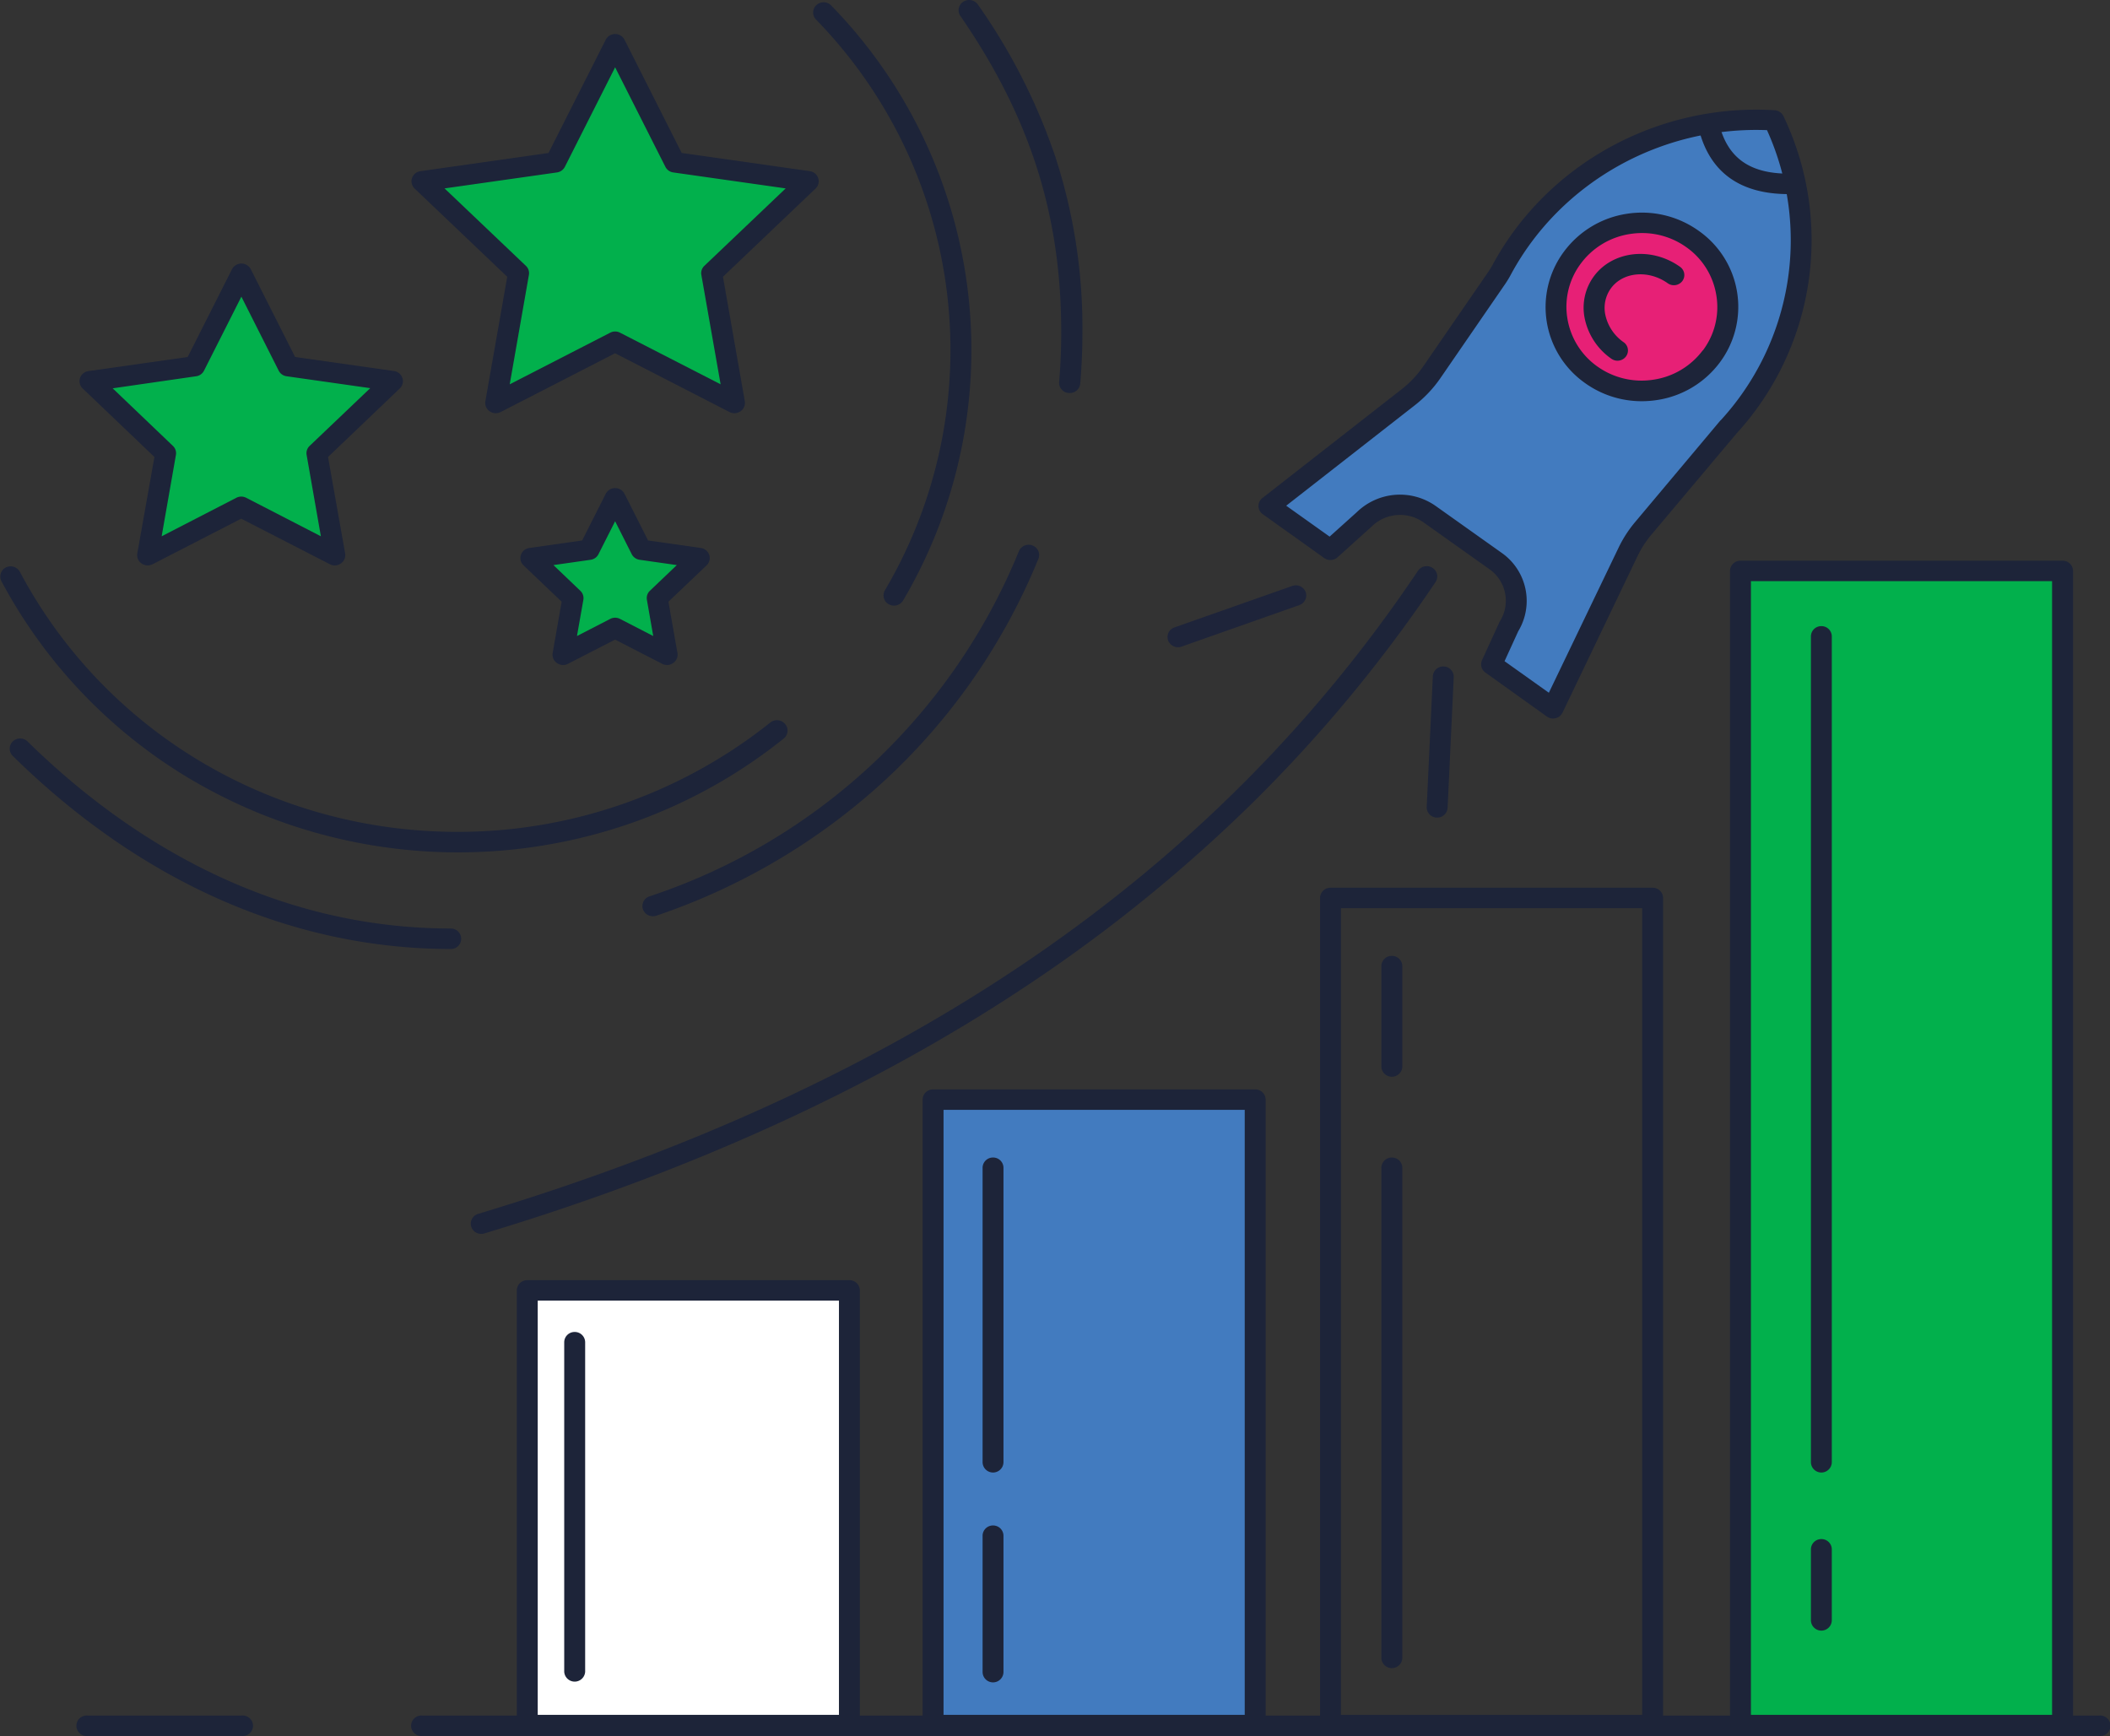 <svg xmlns="http://www.w3.org/2000/svg" viewBox="0 0 492.85 405.52"><rect x="0" y="0" width="492.85" height="405.52" fill="#333333" stroke="none"/><defs><style>.cls-1{fill:#02b04c;}.cls-2{fill:#427bbf;}.cls-3{fill:#e72076;}.cls-4{fill:none;}.cls-5{fill:#fff;}.cls-6{fill:#1d2439;}.cls-7{fill:#1e243a;}</style></defs><title>zafha-marketing-year-hire</title><g id="Marketing-Year-Hire"><polygon class="cls-1" points="157.61 37.92 143.68 10.33 129.74 37.92 98.59 42.34 121.13 63.82 115.81 94.14 143.68 79.82 171.54 94.14 166.22 63.82 188.76 42.34 157.61 37.92"/><polygon class="cls-1" points="67.3 85.58 56.38 63.95 45.46 85.58 21.04 89.04 38.71 105.88 34.54 129.64 56.38 118.42 78.22 129.64 74.05 105.88 91.72 89.04 67.3 85.58"/><polygon class="cls-1" points="149.75 128.43 143.68 116.41 137.6 128.43 124.02 130.36 133.85 139.72 131.53 152.94 143.68 146.7 155.83 152.94 153.51 139.72 163.34 130.36 149.75 128.43"/><path class="cls-2" d="M417.05,31.25h0c-26.33-1.61-51.13,12-63.49,34.67a23.42,23.42,0,0,1-1.27,2.1l-15.2,22.09a26.17,26.17,0,0,1-5.45,5.77l-32.56,25.44,14.35,10.22,7.89-7.12a11.92,11.92,0,0,1,15.25-1.21l15.48,11a11.29,11.29,0,0,1,3.09,15.24l-4.07,8.88,14.35,10.21L383,132a25.8,25.8,0,0,1,3.51-5.44L406.4,102.9a64.47,64.47,0,0,0,11.35-70.09Z" transform="translate(-2.68 -3.11)"/><ellipse class="cls-3" cx="383.48" cy="71.72" rx="20.07" ry="19.62"/><path class="cls-2" d="M420.15,46.06,402,33.13C404.16,41.14,409.67,46,420.15,46.06Z" transform="translate(-2.68 -3.11)"/><rect class="cls-1" x="406.54" y="133.37" width="75.24" height="269.6"/><rect class="cls-2" x="217.94" y="256.87" width="75.24" height="146.1"/><rect class="cls-4" x="310.77" y="209.76" width="75.24" height="193.21"/><rect class="cls-5" x="123.16" y="301.43" width="75.24" height="101.54"/><path class="cls-6" d="M59.23,403.85H23.07a2.39,2.39,0,1,0,0,4.77H59.23a2.39,2.39,0,1,0,0-4.77Z" transform="translate(-2.68 -3.11)"/><path class="cls-6" d="M493.09,403.85H101.25a2.39,2.39,0,1,0,0,4.77H493.09a2.39,2.39,0,1,0,0-4.77Z" transform="translate(-2.68 -3.11)"/><path class="cls-7" d="M304.48,140,277,149.67a2.37,2.37,0,0,0-1.47,3.05,2.48,2.48,0,0,0,3.13,1.44l27.52-9.71a2.38,2.38,0,0,0,1.47-3.06A2.46,2.46,0,0,0,304.48,140Z" transform="translate(-2.68 -3.11)"/><path class="cls-6" d="M419.28,30.28a2.45,2.45,0,0,0-2.08-1.42C390,27.2,364.2,41.31,351.41,64.8a20.4,20.4,0,0,1-1.15,1.89h0l-15.2,22.08A23.9,23.9,0,0,1,330.12,94l-32.56,25.44a2.34,2.34,0,0,0,.09,3.79L312,133.47a2.49,2.49,0,0,0,3.1-.18l7.89-7.11a.6.6,0,0,0,.08-.08,9.49,9.49,0,0,1,12.07-1l15.48,11a9,9,0,0,1,2.45,12.06,1.82,1.82,0,0,0-.15.27l-4.07,8.88a2.37,2.37,0,0,0,.79,2.91L364,170.49a2.49,2.49,0,0,0,1.44.46,2.54,2.54,0,0,0,.61-.07,2.46,2.46,0,0,0,1.6-1.3L385.18,133a23.43,23.43,0,0,1,3.19-4.94l19.89-23.65A67,67,0,0,0,420,31.85ZM352.29,68Zm52.29,33.28-.07.07L384.6,125.07a28.32,28.32,0,0,0-3.84,5.94l-16.3,33.92-10.35-7.37,3.2-7a13.7,13.7,0,0,0-3.82-18.27l-15.48-11a14.47,14.47,0,0,0-18.38,1.43l-6.38,5.74-10.14-7.22,30.06-23.48a28.73,28.73,0,0,0,5.95-6.31l15.19-22.08h0A24.06,24.06,0,0,0,355.72,67c11.66-21.41,35-34.44,59.7-33.49l.09.22A62.28,62.28,0,0,1,404.58,101.31Z" transform="translate(-2.68 -3.11)"/><path class="cls-6" d="M399.42,57a22.78,22.78,0,0,0-16.75-3.95A22.46,22.46,0,0,0,368,61.87a21.7,21.7,0,0,0,4.94,30.74,22.69,22.69,0,0,0,13.21,4.22,23.54,23.54,0,0,0,3.54-.27,22.43,22.43,0,0,0,14.7-8.78A21.7,21.7,0,0,0,399.42,57Zm1,27.93a17.59,17.59,0,0,1-11.52,6.87,17.81,17.81,0,0,1-13.12-3.09,17.08,17.08,0,0,1-7-11.26,16.82,16.82,0,0,1,3.17-12.81,17.6,17.6,0,0,1,11.52-6.88,18.45,18.45,0,0,1,2.77-.21,17.77,17.77,0,0,1,10.34,3.31,17,17,0,0,1,7,11.25A16.83,16.83,0,0,1,400.41,85Z" transform="translate(-2.68 -3.11)"/><path class="cls-6" d="M395.08,65.42c-6.64-4.73-15.64-3.75-20.06,2.17a12.41,12.41,0,0,0-2.11,10.24,15.22,15.22,0,0,0,6.15,9.08,2.47,2.47,0,0,0,3.41-.53,2.35,2.35,0,0,0-.54-3.33,10.45,10.45,0,0,1-4.24-6.22A7.81,7.81,0,0,1,379,70.4c2.83-3.8,8.77-4.3,13.23-1.12a2.48,2.48,0,0,0,3.41-.52A2.35,2.35,0,0,0,395.08,65.42Z" transform="translate(-2.68 -3.11)"/><path class="cls-6" d="M420.18,43.67c-8.76-.08-13.79-3.62-15.83-11.15a2.44,2.44,0,0,0-3-1.7,2.38,2.38,0,0,0-1.74,2.92c2.61,9.66,9.51,14.61,20.5,14.71h0a2.39,2.39,0,1,0,0-4.78Z" transform="translate(-2.68 -3.11)"/><path class="cls-6" d="M337.27,135.75a2.48,2.48,0,0,0-3.38.69c-47.61,70.93-119.41,120.07-219.52,150.22a2.39,2.39,0,0,0-1.62,3,2.45,2.45,0,0,0,2.34,1.68,2.25,2.25,0,0,0,.72-.11c48.78-14.69,91.82-34.43,127.94-58.69a356.64,356.64,0,0,0,51.67-42.06A334.47,334.47,0,0,0,338,139.06,2.36,2.36,0,0,0,337.27,135.75Z" transform="translate(-2.68 -3.11)"/><path class="cls-6" d="M339.91,158.79a2.43,2.43,0,0,0-2.55,2.28l-1.43,30.52a2.41,2.41,0,0,0,2.33,2.5h.11a2.42,2.42,0,0,0,2.44-2.28l1.43-30.52A2.42,2.42,0,0,0,339.91,158.79Z" transform="translate(-2.68 -3.11)"/><path class="cls-6" d="M484.46,134.09H409.22a2.42,2.42,0,0,0-2.45,2.39v269.6a2.41,2.41,0,0,0,2.45,2.38h75.24a2.41,2.41,0,0,0,2.44-2.38V136.48A2.41,2.41,0,0,0,484.46,134.09ZM482,403.69H411.66V138.86H482Z" transform="translate(-2.68 -3.11)"/><path class="cls-6" d="M388.7,210.48H313.45a2.42,2.42,0,0,0-2.44,2.39V406.08a2.41,2.41,0,0,0,2.44,2.38H388.7a2.41,2.41,0,0,0,2.44-2.38V212.87A2.41,2.41,0,0,0,388.7,210.48Zm-2.45,193.21H315.9V215.26h70.35Z" transform="translate(-2.68 -3.11)"/><path class="cls-6" d="M295.87,257.59H220.62a2.41,2.41,0,0,0-2.44,2.39v146.1a2.41,2.41,0,0,0,2.44,2.38h75.25a2.41,2.41,0,0,0,2.44-2.38V260A2.42,2.42,0,0,0,295.87,257.59Zm-2.45,146.1H223.07V262.36h70.35Z" transform="translate(-2.68 -3.11)"/><path class="cls-6" d="M201.08,302.15H125.84a2.41,2.41,0,0,0-2.44,2.39V406.08a2.41,2.41,0,0,0,2.44,2.38h75.24a2.41,2.41,0,0,0,2.44-2.38V304.54A2.41,2.41,0,0,0,201.08,302.15Zm-2.44,101.54H128.28V306.93h70.36Z" transform="translate(-2.68 -3.11)"/><path class="cls-6" d="M428.11,149.37a2.41,2.41,0,0,0-2.44,2.38V344.64a2.44,2.44,0,0,0,4.88,0V151.75A2.41,2.41,0,0,0,428.11,149.37Z" transform="translate(-2.68 -3.11)"/><path class="cls-6" d="M428.11,362.63a2.41,2.41,0,0,0-2.44,2.39v16.55a2.44,2.44,0,0,0,4.88,0V365A2.41,2.41,0,0,0,428.11,362.63Z" transform="translate(-2.68 -3.11)"/><path class="cls-6" d="M327.79,226.4a2.41,2.41,0,0,0-2.45,2.38v23.56a2.45,2.45,0,0,0,4.89,0V228.78A2.41,2.41,0,0,0,327.79,226.4Z" transform="translate(-2.68 -3.11)"/><path class="cls-6" d="M327.79,273.5a2.42,2.42,0,0,0-2.45,2.39V390.48a2.45,2.45,0,0,0,4.89,0V275.89A2.41,2.41,0,0,0,327.79,273.5Z" transform="translate(-2.68 -3.11)"/><path class="cls-6" d="M234.63,273.5a2.41,2.41,0,0,0-2.44,2.39v68.75a2.44,2.44,0,0,0,4.88,0V275.89A2.41,2.41,0,0,0,234.63,273.5Z" transform="translate(-2.68 -3.11)"/><path class="cls-6" d="M234.63,359.45a2.41,2.41,0,0,0-2.44,2.38v31.83a2.44,2.44,0,0,0,4.88,0V361.83A2.41,2.41,0,0,0,234.63,359.45Z" transform="translate(-2.68 -3.11)"/><path class="cls-6" d="M136.91,314.25a2.41,2.41,0,0,0-2.44,2.38v77a2.45,2.45,0,0,0,4.89,0v-77A2.42,2.42,0,0,0,136.91,314.25Z" transform="translate(-2.68 -3.11)"/><path class="cls-6" d="M191.8,43.09l-29.89-4.25L148.55,12.38a2.47,2.47,0,0,0-4.38,0L130.8,38.84l-29.88,4.25a2.42,2.42,0,0,0-2,1.62,2.36,2.36,0,0,0,.61,2.45l21.63,20.6-5.11,29.08a2.38,2.38,0,0,0,1,2.34,2.47,2.47,0,0,0,1.43.45,2.55,2.55,0,0,0,1.14-.27l26.73-13.73,26.73,13.73a2.5,2.5,0,0,0,2.57-.18,2.37,2.37,0,0,0,1-2.34l-5.1-29.08,21.62-20.6a2.34,2.34,0,0,0,.62-2.45A2.43,2.43,0,0,0,191.8,43.09ZM167.2,65.21a2.34,2.34,0,0,0-.7,2.12L171,92.88,147.5,80.82a2.48,2.48,0,0,0-2.28,0L121.74,92.88l4.48-25.55a2.34,2.34,0,0,0-.7-2.12l-19-18.09,26.26-3.73a2.47,2.47,0,0,0,1.84-1.31l11.74-23.25L158.1,42.08a2.45,2.45,0,0,0,1.84,1.31l26.26,3.73Z" transform="translate(-2.68 -3.11)"/><path class="cls-6" d="M94.76,89.79,71.61,86.5,61.26,66a2.48,2.48,0,0,0-4.39,0L46.52,86.5,23.37,89.79a2.43,2.43,0,0,0-2,1.62A2.34,2.34,0,0,0,22,93.86l16.75,16-4,22.54a2.33,2.33,0,0,0,1,2.33,2.5,2.5,0,0,0,2.57.18l20.7-10.64,20.71,10.64a2.43,2.43,0,0,0,1.14.28,2.48,2.48,0,0,0,1.43-.46,2.35,2.35,0,0,0,1-2.33l-4-22.54,16.75-16a2.34,2.34,0,0,0,.62-2.45A2.43,2.43,0,0,0,94.76,89.79ZM75,107.27a2.33,2.33,0,0,0-.7,2.11l3.33,19-17.46-9a2.52,2.52,0,0,0-2.27,0l-17.46,9,3.33-19a2.33,2.33,0,0,0-.7-2.11L29,93.82,48.5,91a2.42,2.42,0,0,0,1.83-1.3l8.73-17.29L67.8,89.74A2.42,2.42,0,0,0,69.63,91l19.53,2.78Z" transform="translate(-2.68 -3.11)"/><path class="cls-6" d="M166.37,131.11l-12.31-1.75-5.51-10.91a2.47,2.47,0,0,0-4.38,0l-5.51,10.91-12.31,1.75a2.42,2.42,0,0,0-2,1.62,2.35,2.35,0,0,0,.62,2.45l8.9,8.48-2.1,12a2.35,2.35,0,0,0,1,2.33,2.51,2.51,0,0,0,1.44.46,2.43,2.43,0,0,0,1.14-.28l11-5.65,11,5.65a2.46,2.46,0,0,0,2.57-.18,2.36,2.36,0,0,0,1-2.33l-2.11-12,8.91-8.48a2.35,2.35,0,0,0,.62-2.45A2.43,2.43,0,0,0,166.37,131.11Zm-11.89,10a2.36,2.36,0,0,0-.7,2.11l1.48,8.46-7.76-4a2.48,2.48,0,0,0-2.28,0l-7.77,4,1.49-8.46a2.36,2.36,0,0,0-.71-2.11l-6.28-6,8.69-1.24a2.42,2.42,0,0,0,1.83-1.3l3.89-7.7,3.88,7.7a2.45,2.45,0,0,0,1.84,1.3l8.69,1.24Z" transform="translate(-2.68 -3.11)"/><path class="cls-6" d="M182.58,171.91a117,117,0,0,1-73,25.52c-43.17,0-82.35-23.28-102.26-60.75a2.47,2.47,0,0,0-3.29-1,2.36,2.36,0,0,0-1,3.22,118.79,118.79,0,0,0,43.4,45.77,122.84,122.84,0,0,0,104.32,10.49,120.56,120.56,0,0,0,35-19.54,2.35,2.35,0,0,0,.33-3.36A2.47,2.47,0,0,0,182.58,171.91Z" transform="translate(-2.68 -3.11)"/><path class="cls-6" d="M193.38,4.3a2.34,2.34,0,0,0-.1,3.37A110.58,110.58,0,0,1,209.38,141a2.36,2.36,0,0,0,.9,3.26,2.48,2.48,0,0,0,3.34-.87,115.28,115.28,0,0,0-16.79-139A2.47,2.47,0,0,0,193.38,4.3Z" transform="translate(-2.68 -3.11)"/><path class="cls-6" d="M108,220c-45,0-78.62-23.76-98.88-43.69a2.49,2.49,0,0,0-3.46,0,2.36,2.36,0,0,0,0,3.38c30,29.5,65.38,45.1,102.35,45.1a2.39,2.39,0,1,0,0-4.78Z" transform="translate(-2.68 -3.11)"/><path class="cls-6" d="M243.84,130.53a2.47,2.47,0,0,0-3.17,1.34,141.08,141.08,0,0,1-86.3,80.63,2.39,2.39,0,0,0-1.52,3A2.47,2.47,0,0,0,156,217a149.21,149.21,0,0,0,54-32.2,145,145,0,0,0,35.24-51.19A2.37,2.37,0,0,0,243.84,130.53Z" transform="translate(-2.68 -3.11)"/><path class="cls-6" d="M231.08,4.16a2.49,2.49,0,0,0-3.39-.65A2.35,2.35,0,0,0,227,6.83c16.29,23.65,23.56,46.44,23.56,73.88,0,3.87-.16,7.79-.49,11.63a2.4,2.4,0,0,0,2.23,2.57h.21A2.42,2.42,0,0,0,255,92.73c.34-4,.51-8,.51-12a128.93,128.93,0,0,0-6.28-40.85A138.91,138.91,0,0,0,231.08,4.16Z" transform="translate(-2.68 -3.11)"/></g></svg>